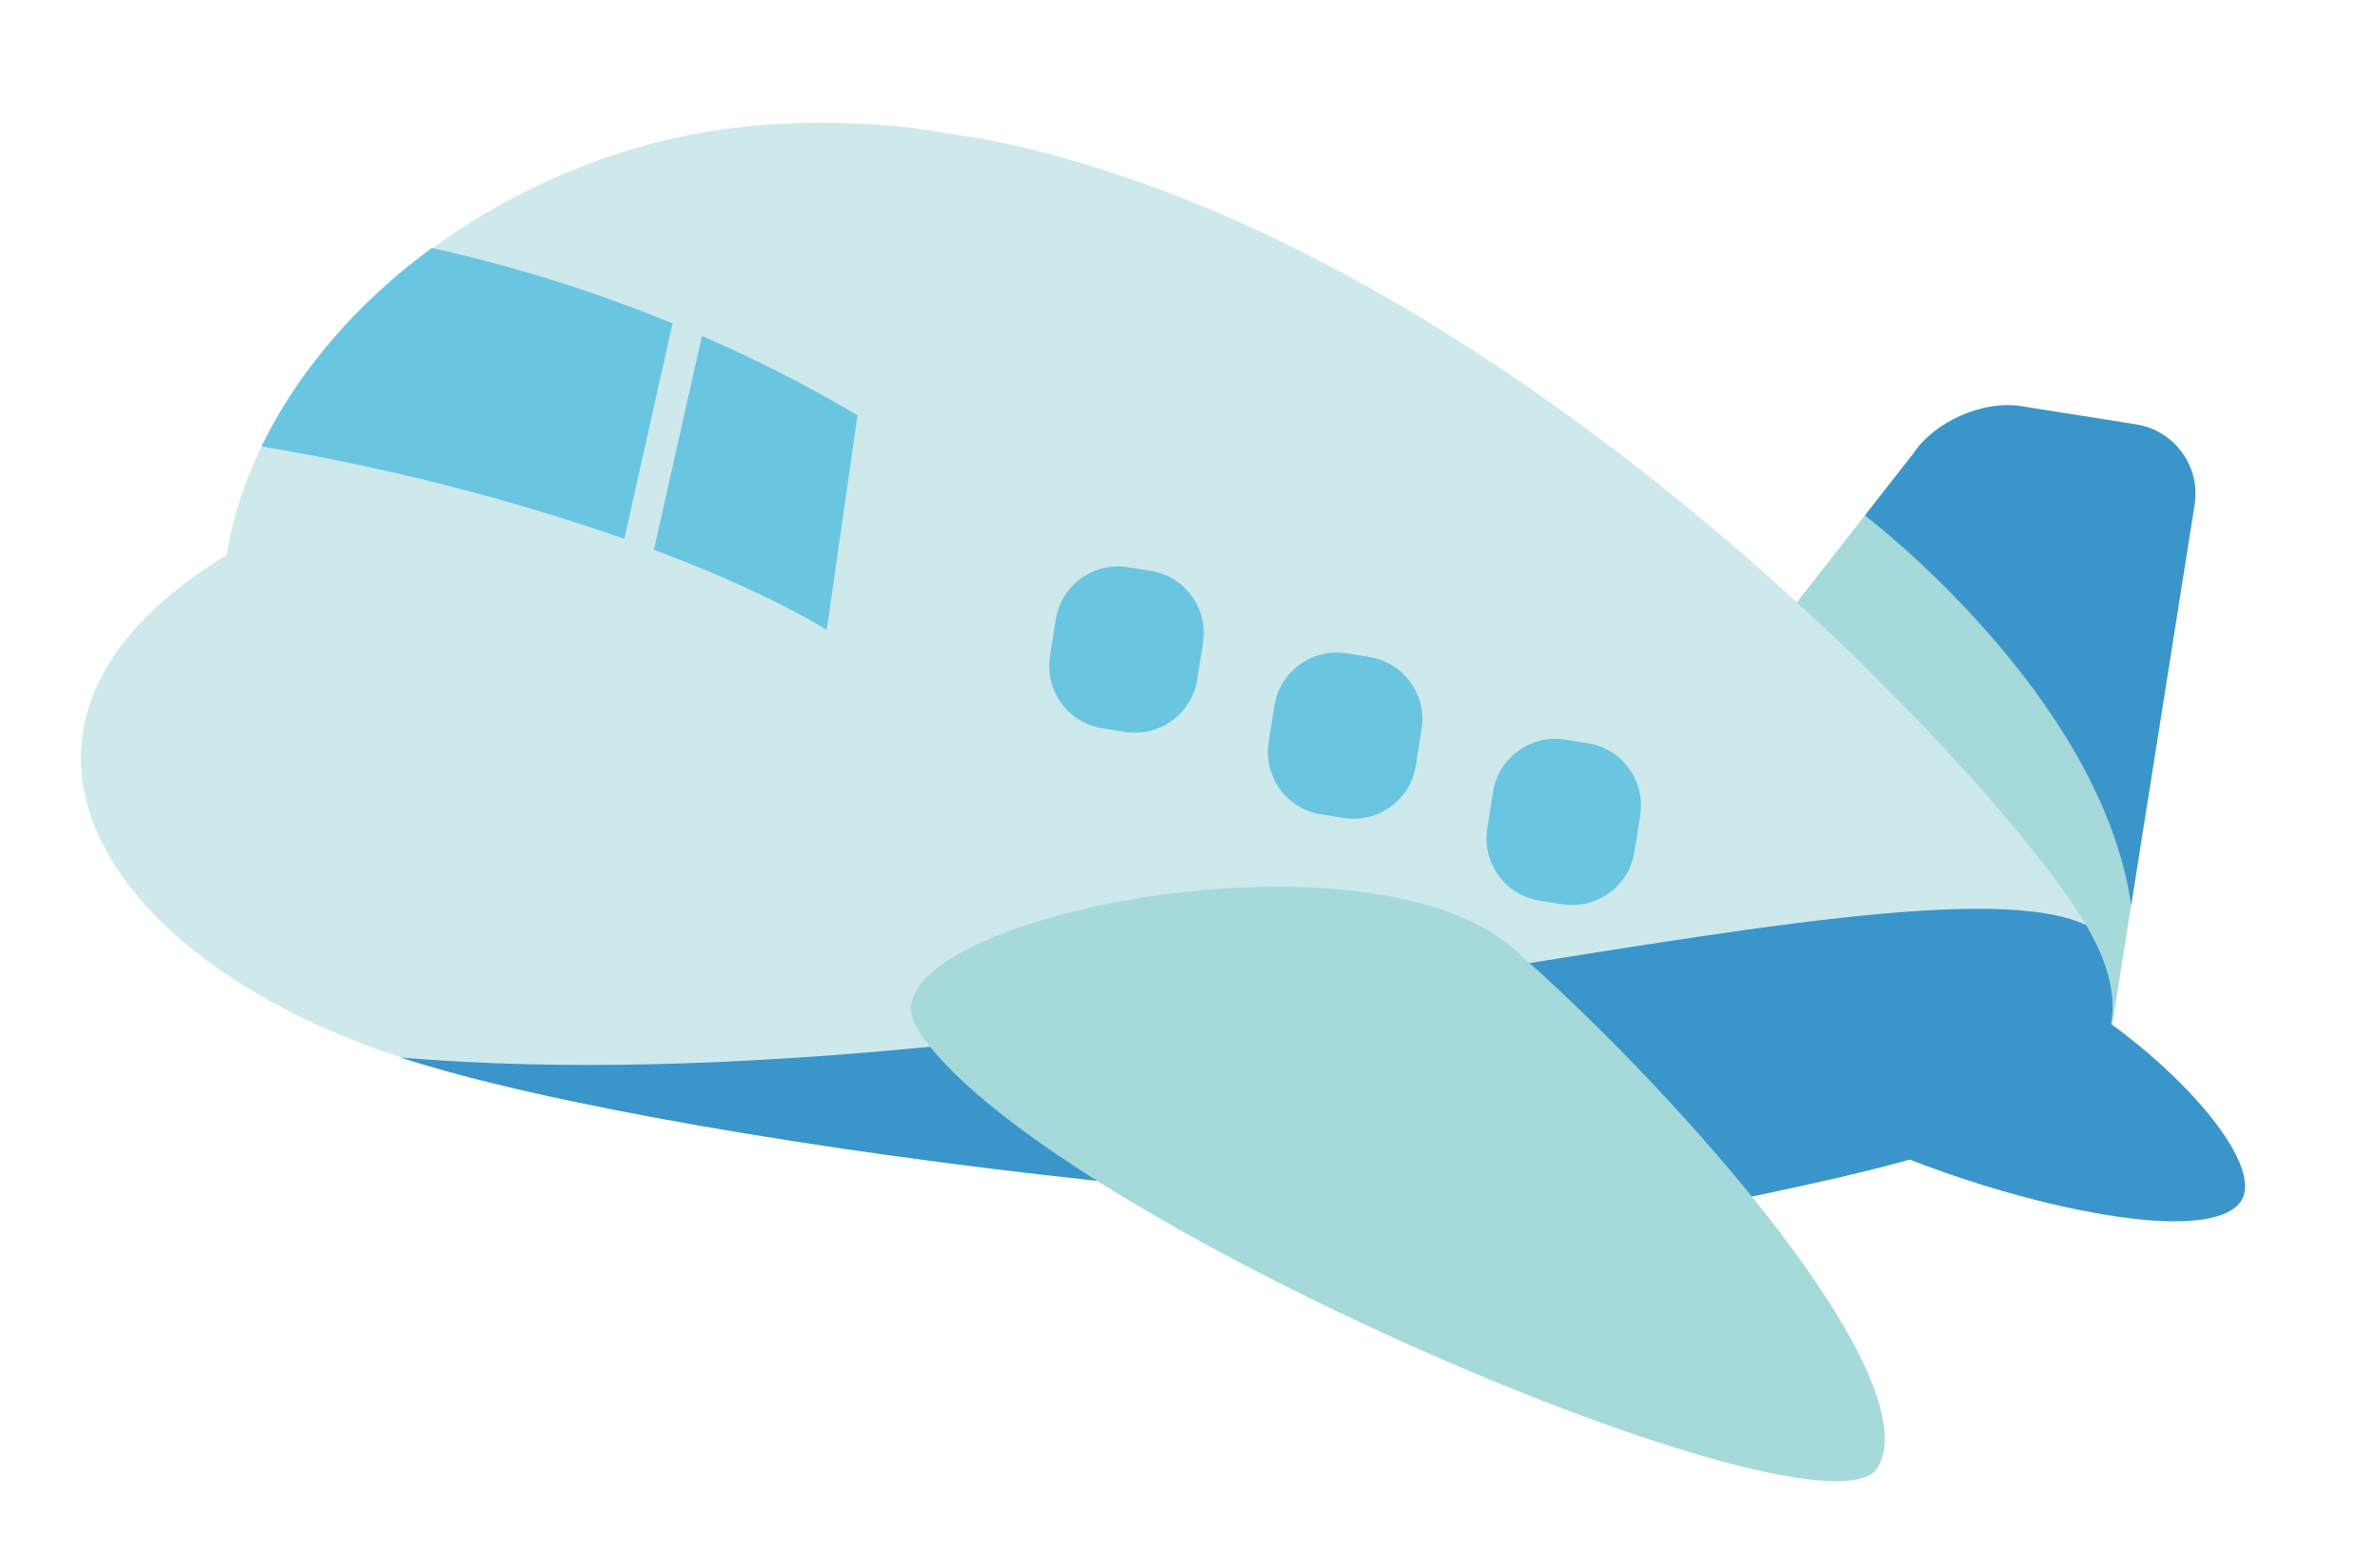 <svg width="133" height="87" viewBox="0 0 133 87" fill="none" xmlns="http://www.w3.org/2000/svg">
<g clip-path="url(#clip0_985_5375)">
<path d="M117.943 57.83C117.607 59.954 88.499 49.147 89.685 47.35L106.921 25.336C108.106 23.539 110.816 22.348 112.94 22.685L119.389 23.706C121.513 24.043 122.976 26.056 122.639 28.18L117.943 57.83Z" fill="#A6D9DA"/>
<path d="M119.094 50.571C117.404 38.802 104.217 28.796 104.217 28.796L106.92 25.346C108.105 23.549 110.815 22.359 112.939 22.695L119.388 23.716C121.512 24.053 122.975 26.067 122.638 28.19L119.094 50.571Z" fill="#3A95CA"/>
<path d="M116.588 51.683C110.93 42.15 74.425 3.251 41.17 7.126C27.307 8.737 14.55 19.16 12.674 31.002C-2.752 40.374 5.525 53.572 22.403 59.07C38.394 64.286 84.715 69.648 98.379 66.74C109.947 64.269 122.403 61.443 116.598 51.684L116.588 51.683Z" fill="#CDE9EC"/>
<path d="M116.588 51.683C106.622 46.976 58.858 62.161 22.392 59.078C38.383 64.294 84.704 69.656 98.367 66.748C109.936 64.277 122.392 61.451 116.587 51.693L116.588 51.683Z" fill="#3A95CA"/>
<path d="M39.227 18.756L36.543 30.713C40.3 32.118 43.623 33.636 46.202 35.189L47.919 23.2C45.114 21.541 42.2 20.057 39.215 18.764L39.227 18.756Z" fill="#6AC5E1"/>
<path d="M34.888 30.106L37.584 18.07C33.231 16.277 28.725 14.875 24.128 13.853C19.991 16.893 16.651 20.728 14.616 24.941C21.621 26.102 28.751 27.94 34.888 30.106Z" fill="#6AC5E1"/>
<path d="M98.669 60.113C96.747 57.48 110.666 52.83 115.391 55.533C121.083 58.783 126.893 65.12 125.143 67.222C122.187 70.733 101.686 64.266 98.669 60.113Z" fill="#3A95CA"/>
<path d="M63.027 31.688L64.301 31.889C66.221 32.193 67.531 33.996 67.227 35.917L66.903 37.961C66.599 39.881 64.796 41.191 62.876 40.887L61.601 40.685C59.681 40.381 58.371 38.578 58.675 36.658L58.999 34.614C59.303 32.693 61.106 31.383 63.027 31.688Z" fill="#6AC5E1"/>
<path d="M76.519 36.7L75.244 36.498C73.328 36.195 71.52 37.508 71.217 39.424L70.893 41.469C70.59 43.385 71.903 45.192 73.819 45.496L75.093 45.698C77.01 46.001 78.817 44.688 79.121 42.772L79.445 40.727C79.748 38.811 78.435 37.003 76.519 36.7Z" fill="#6AC5E1"/>
<path d="M88.735 41.52L87.461 41.318C85.545 41.015 83.737 42.328 83.434 44.244L83.11 46.289C82.806 48.205 84.12 50.013 86.036 50.316L87.31 50.518C89.226 50.822 91.034 49.508 91.337 47.592L91.661 45.547C91.965 43.631 90.651 41.824 88.735 41.52Z" fill="#6AC5E1"/>
<path d="M51.19 57.331C47.796 51.529 76.155 45.582 84.597 53.014C94.346 61.585 107.7 76.994 104.961 81.946C102.233 86.9 57.261 67.709 51.18 57.33L51.19 57.331Z" fill="#A6D9DA"/>
</g>
<defs>
<clipPath id="clip0_985_5375">
<rect width="123.33" height="66.79" fill="white" transform="matrix(-0.988 -0.156 -0.156 0.988 132.795 20.059)"/>
</clipPath>
</defs>
</svg>

